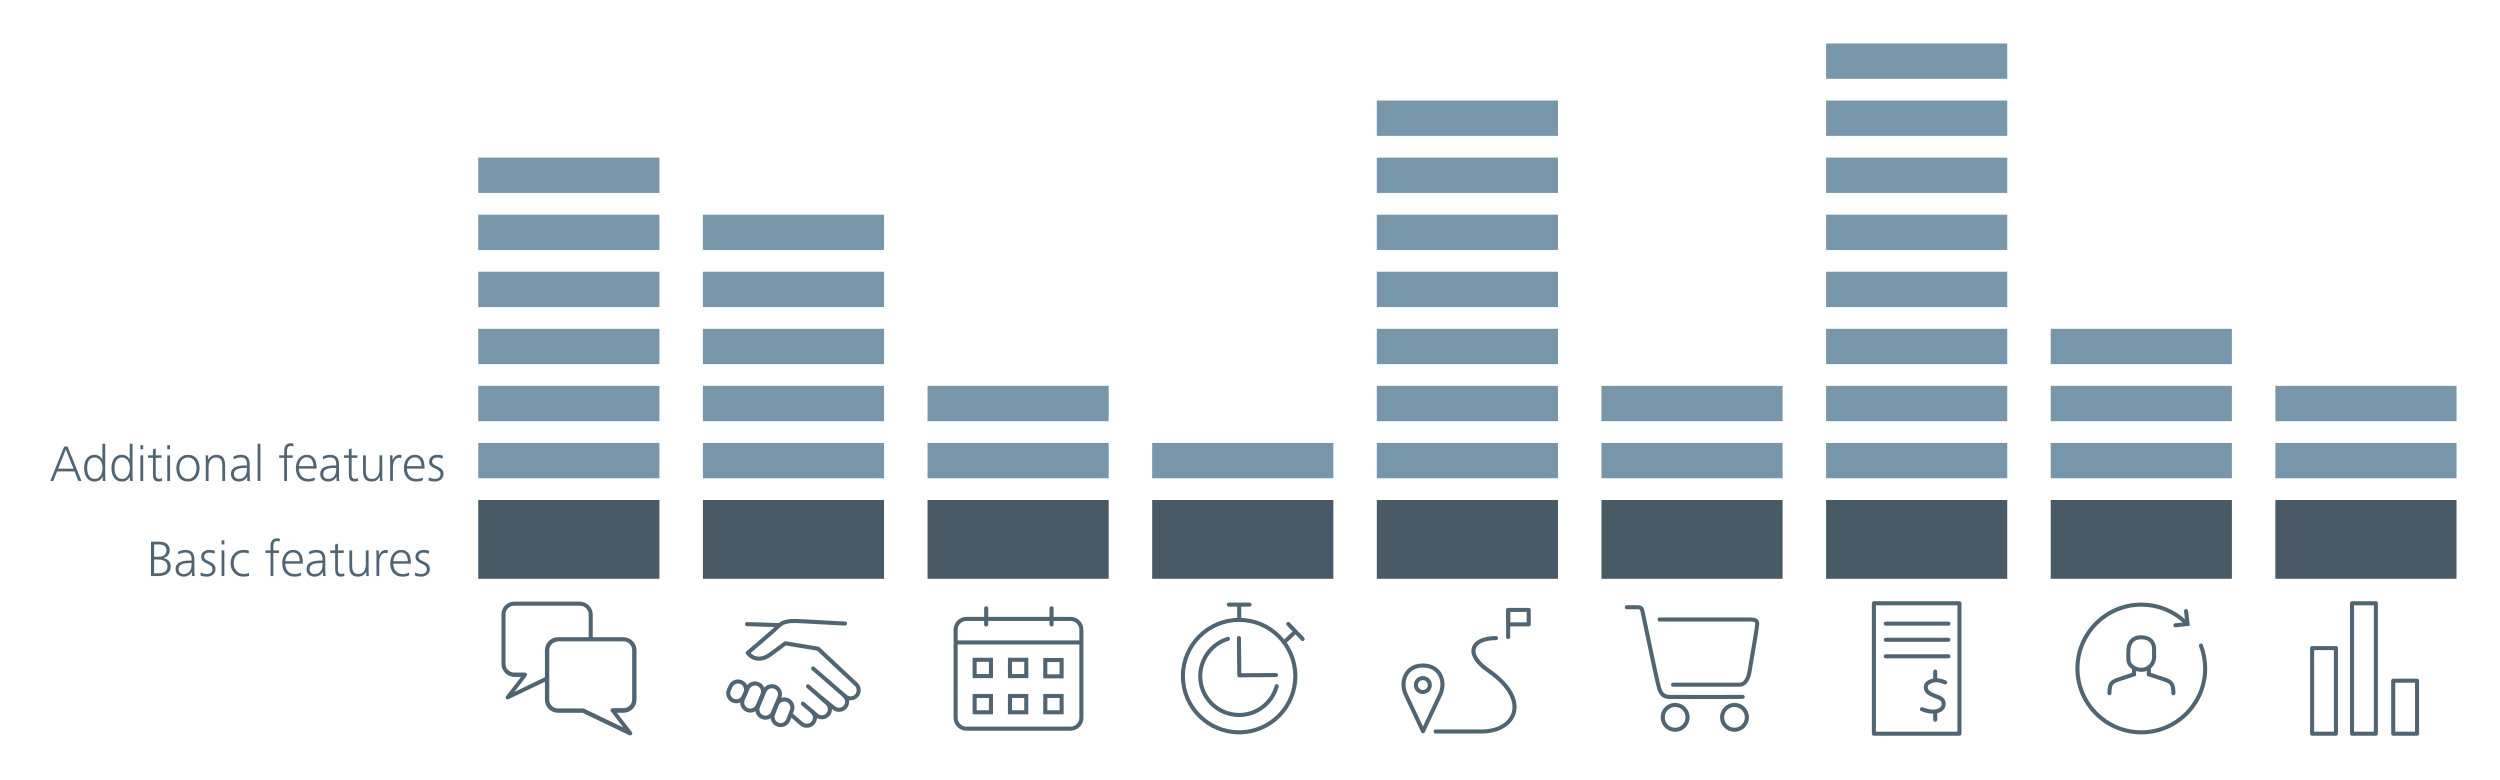 <svg width="920" height="287" viewBox="0 0 920 287" fill="none" xmlns="http://www.w3.org/2000/svg">
<path d="M21.403 172.478H27.046L24.234 165.391L21.403 172.478ZM18.515 177L23.626 164.327H24.861L29.991 177H28.813L27.445 173.485H21.004L19.598 177H18.515ZM32.636 174.929C32.852 175.309 33.137 175.619 33.491 175.86C33.859 176.101 34.321 176.221 34.878 176.221C35.41 176.221 35.854 176.101 36.208 175.86C36.576 175.607 36.867 175.284 37.082 174.891C37.31 174.498 37.475 174.074 37.576 173.618C37.678 173.149 37.728 172.693 37.728 172.25C37.728 171.819 37.678 171.376 37.576 170.92C37.475 170.451 37.31 170.027 37.082 169.647C36.854 169.267 36.557 168.957 36.189 168.716C35.835 168.475 35.398 168.355 34.878 168.355C34.308 168.355 33.84 168.475 33.472 168.716C33.118 168.944 32.833 169.242 32.617 169.609C32.415 169.976 32.275 170.394 32.199 170.863C32.123 171.319 32.085 171.781 32.085 172.25C32.085 172.706 32.123 173.168 32.199 173.637C32.288 174.106 32.434 174.536 32.636 174.929ZM37.861 177L37.728 175.423C37.424 176.031 37.019 176.481 36.512 176.772C36.018 177.063 35.442 177.209 34.783 177.209C34.087 177.209 33.491 177.063 32.997 176.772C32.516 176.481 32.123 176.101 31.819 175.632C31.515 175.163 31.294 174.638 31.154 174.055C31.028 173.46 30.964 172.858 30.964 172.25C30.964 171.629 31.034 171.028 31.173 170.445C31.313 169.85 31.534 169.324 31.838 168.868C32.142 168.412 32.541 168.051 33.035 167.785C33.529 167.506 34.131 167.367 34.84 167.367C35.436 167.367 35.999 167.525 36.531 167.842C37.063 168.159 37.45 168.596 37.69 169.153V163.301H38.716V173.903C38.716 174.41 38.723 174.923 38.735 175.442C38.761 175.949 38.786 176.468 38.811 177H37.861ZM42.693 174.929C42.908 175.309 43.193 175.619 43.548 175.86C43.915 176.101 44.378 176.221 44.935 176.221C45.467 176.221 45.91 176.101 46.265 175.86C46.632 175.607 46.924 175.284 47.139 174.891C47.367 174.498 47.532 174.074 47.633 173.618C47.734 173.149 47.785 172.693 47.785 172.25C47.785 171.819 47.734 171.376 47.633 170.92C47.532 170.451 47.367 170.027 47.139 169.647C46.911 169.267 46.613 168.957 46.246 168.716C45.891 168.475 45.454 168.355 44.935 168.355C44.365 168.355 43.896 168.475 43.529 168.716C43.174 168.944 42.889 169.242 42.674 169.609C42.471 169.976 42.332 170.394 42.256 170.863C42.18 171.319 42.142 171.781 42.142 172.25C42.142 172.706 42.18 173.168 42.256 173.637C42.345 174.106 42.49 174.536 42.693 174.929ZM47.918 177L47.785 175.423C47.481 176.031 47.076 176.481 46.569 176.772C46.075 177.063 45.499 177.209 44.84 177.209C44.143 177.209 43.548 177.063 43.054 176.772C42.573 176.481 42.18 176.101 41.876 175.632C41.572 175.163 41.35 174.638 41.211 174.055C41.084 173.46 41.021 172.858 41.021 172.25C41.021 171.629 41.091 171.028 41.23 170.445C41.369 169.85 41.591 169.324 41.895 168.868C42.199 168.412 42.598 168.051 43.092 167.785C43.586 167.506 44.188 167.367 44.897 167.367C45.492 167.367 46.056 167.525 46.588 167.842C47.12 168.159 47.506 168.596 47.747 169.153V163.301H48.773V173.903C48.773 174.41 48.779 174.923 48.792 175.442C48.817 175.949 48.843 176.468 48.868 177H47.918ZM51.667 177V167.557H52.693V177H51.667ZM51.667 165.353V163.833H52.693V165.353H51.667ZM57.311 174.606C57.311 174.821 57.323 175.03 57.349 175.233C57.387 175.423 57.45 175.594 57.539 175.746C57.64 175.885 57.767 175.999 57.919 176.088C58.083 176.177 58.292 176.221 58.546 176.221C58.736 176.221 58.913 176.196 59.078 176.145C59.255 176.094 59.432 176.031 59.61 175.955L59.686 176.943C59.255 177.12 58.805 177.209 58.337 177.209C57.868 177.209 57.494 177.127 57.216 176.962C56.95 176.797 56.747 176.576 56.608 176.297C56.468 176.006 56.38 175.676 56.342 175.309C56.304 174.942 56.285 174.549 56.285 174.131V168.469H54.48V167.557H56.285V165.372L57.311 165.011V167.557H59.458V168.469H57.311V174.606ZM61.556 177V167.557H62.582V177H61.556ZM61.556 165.353V163.833H62.582V165.353H61.556ZM66.744 174.948C66.998 175.328 67.321 175.638 67.713 175.879C68.119 176.107 68.6 176.221 69.157 176.221C69.715 176.221 70.19 176.107 70.582 175.879C70.988 175.638 71.317 175.334 71.57 174.967C71.824 174.587 72.007 174.163 72.121 173.694C72.248 173.213 72.311 172.731 72.311 172.25C72.311 171.756 72.254 171.275 72.14 170.806C72.026 170.337 71.843 169.926 71.589 169.571C71.336 169.204 71.007 168.912 70.601 168.697C70.209 168.469 69.727 168.355 69.157 168.355C68.6 168.355 68.119 168.469 67.713 168.697C67.321 168.912 66.998 169.204 66.744 169.571C66.491 169.938 66.301 170.356 66.174 170.825C66.06 171.294 66.003 171.769 66.003 172.25C66.003 172.731 66.06 173.206 66.174 173.675C66.301 174.144 66.491 174.568 66.744 174.948ZM67.257 176.81C66.725 176.544 66.282 176.183 65.927 175.727C65.585 175.271 65.326 174.745 65.148 174.15C64.971 173.542 64.882 172.909 64.882 172.25C64.882 171.604 64.977 170.983 65.167 170.388C65.357 169.793 65.63 169.273 65.984 168.83C66.352 168.387 66.801 168.032 67.333 167.766C67.865 167.5 68.473 167.367 69.157 167.367C69.892 167.367 70.525 167.494 71.057 167.747C71.589 168 72.033 168.349 72.387 168.792C72.742 169.235 73.002 169.755 73.166 170.35C73.344 170.945 73.432 171.579 73.432 172.25C73.432 172.909 73.344 173.542 73.166 174.15C72.989 174.745 72.723 175.271 72.368 175.727C72.014 176.183 71.57 176.544 71.038 176.81C70.506 177.076 69.879 177.209 69.157 177.209C68.435 177.209 67.802 177.076 67.257 176.81ZM75.732 177V169.799C75.732 169.432 75.726 169.058 75.713 168.678C75.7 168.298 75.675 167.924 75.637 167.557H76.568L76.625 169.21C76.967 168.602 77.385 168.146 77.879 167.842C78.373 167.525 78.975 167.367 79.684 167.367C80.292 167.367 80.799 167.468 81.204 167.671C81.609 167.861 81.932 168.133 82.173 168.488C82.414 168.83 82.585 169.235 82.686 169.704C82.787 170.173 82.838 170.679 82.838 171.224V177H81.812V171.376C81.812 170.983 81.78 170.603 81.717 170.236C81.666 169.869 81.559 169.546 81.394 169.267C81.242 168.988 81.014 168.767 80.71 168.602C80.419 168.437 80.032 168.355 79.551 168.355C79.019 168.355 78.576 168.456 78.221 168.659C77.866 168.862 77.581 169.134 77.366 169.476C77.151 169.805 76.992 170.185 76.891 170.616C76.802 171.047 76.758 171.49 76.758 171.946V177H75.732ZM91.015 177L90.958 175.385C90.705 175.955 90.299 176.405 89.742 176.734C89.197 177.051 88.583 177.209 87.899 177.209C87.481 177.209 87.095 177.146 86.74 177.019C86.385 176.892 86.075 176.715 85.809 176.487C85.543 176.246 85.334 175.955 85.182 175.613C85.043 175.258 84.973 174.853 84.973 174.397C84.973 173.789 85.106 173.289 85.372 172.896C85.638 172.491 86.005 172.174 86.474 171.946C86.943 171.705 87.494 171.534 88.127 171.433C88.773 171.332 89.47 171.281 90.217 171.281H90.863V170.787C90.863 170.04 90.698 169.444 90.369 169.001C90.04 168.558 89.451 168.336 88.602 168.336C88.159 168.336 87.715 168.399 87.272 168.526C86.829 168.64 86.411 168.805 86.018 169.02L85.904 168.051C86.284 167.836 86.708 167.671 87.177 167.557C87.658 167.43 88.133 167.367 88.602 167.367C89.78 167.367 90.622 167.671 91.129 168.279C91.636 168.887 91.889 169.748 91.889 170.863V175.043C91.889 175.36 91.895 175.683 91.908 176.012C91.933 176.341 91.971 176.671 92.022 177H91.015ZM90.521 172.193C89.989 172.193 89.457 172.218 88.925 172.269C88.406 172.307 87.931 172.402 87.5 172.554C87.082 172.706 86.74 172.928 86.474 173.219C86.221 173.498 86.094 173.884 86.094 174.378C86.094 175.024 86.271 175.499 86.626 175.803C86.981 176.094 87.43 176.24 87.975 176.24C88.507 176.24 88.957 176.145 89.324 175.955C89.691 175.752 89.989 175.486 90.217 175.157C90.445 174.828 90.61 174.448 90.711 174.017C90.812 173.586 90.863 173.137 90.863 172.668V172.193H90.521ZM94.806 177V163.301H95.832V177H94.806ZM104.586 177V168.469H102.724V167.557H104.586V166.284C104.586 165.98 104.598 165.644 104.624 165.277C104.662 164.91 104.757 164.568 104.909 164.251C105.073 163.922 105.314 163.649 105.631 163.434C105.96 163.219 106.41 163.111 106.98 163.111C107.132 163.111 107.309 163.124 107.512 163.149C107.714 163.174 107.885 163.225 108.025 163.301L107.911 164.289C107.771 164.226 107.619 164.181 107.455 164.156C107.303 164.118 107.151 164.099 106.999 164.099C106.695 164.099 106.448 164.156 106.258 164.27C106.08 164.384 105.941 164.536 105.84 164.726C105.751 164.916 105.688 165.138 105.65 165.391C105.624 165.644 105.612 165.91 105.612 166.189V167.557H107.74V168.469H105.612V177H104.586ZM109.996 172.44C109.996 172.934 110.065 173.415 110.205 173.884C110.344 174.34 110.559 174.745 110.851 175.1C111.142 175.442 111.503 175.721 111.934 175.936C112.377 176.139 112.903 176.24 113.511 176.24C113.916 176.24 114.315 176.196 114.708 176.107C115.1 176.018 115.468 175.879 115.81 175.689L115.867 176.715C115.461 176.892 115.062 177.019 114.67 177.095C114.29 177.171 113.878 177.209 113.435 177.209C112.637 177.209 111.946 177.076 111.364 176.81C110.794 176.544 110.319 176.183 109.939 175.727C109.571 175.271 109.299 174.745 109.122 174.15C108.957 173.555 108.875 172.921 108.875 172.25C108.875 171.642 108.957 171.047 109.122 170.464C109.299 169.869 109.552 169.343 109.882 168.887C110.224 168.431 110.642 168.064 111.136 167.785C111.642 167.506 112.231 167.367 112.903 167.367C113.599 167.367 114.176 167.5 114.632 167.766C115.1 168.032 115.468 168.38 115.734 168.811C116.012 169.229 116.202 169.717 116.304 170.274C116.418 170.819 116.475 171.376 116.475 171.946V172.44H109.996ZM115.354 171.528C115.341 171.161 115.297 170.787 115.221 170.407C115.145 170.027 115.018 169.679 114.841 169.362C114.663 169.045 114.416 168.792 114.1 168.602C113.796 168.399 113.403 168.298 112.922 168.298C112.415 168.298 111.984 168.406 111.63 168.621C111.275 168.824 110.977 169.09 110.737 169.419C110.509 169.736 110.338 170.084 110.224 170.464C110.11 170.844 110.04 171.199 110.015 171.528H115.354ZM123.875 177L123.818 175.385C123.565 175.955 123.16 176.405 122.602 176.734C122.058 177.051 121.443 177.209 120.759 177.209C120.341 177.209 119.955 177.146 119.6 177.019C119.246 176.892 118.935 176.715 118.669 176.487C118.403 176.246 118.194 175.955 118.042 175.613C117.903 175.258 117.833 174.853 117.833 174.397C117.833 173.789 117.966 173.289 118.232 172.896C118.498 172.491 118.866 172.174 119.334 171.946C119.803 171.705 120.354 171.534 120.987 171.433C121.633 171.332 122.33 171.281 123.077 171.281H123.723V170.787C123.723 170.04 123.559 169.444 123.229 169.001C122.9 168.558 122.311 168.336 121.462 168.336C121.019 168.336 120.576 168.399 120.132 168.526C119.689 168.64 119.271 168.805 118.878 169.02L118.764 168.051C119.144 167.836 119.569 167.671 120.037 167.557C120.519 167.43 120.994 167.367 121.462 167.367C122.64 167.367 123.483 167.671 123.989 168.279C124.496 168.887 124.749 169.748 124.749 170.863V175.043C124.749 175.36 124.756 175.683 124.768 176.012C124.794 176.341 124.832 176.671 124.882 177H123.875ZM123.381 172.193C122.849 172.193 122.317 172.218 121.785 172.269C121.266 172.307 120.791 172.402 120.36 172.554C119.942 172.706 119.6 172.928 119.334 173.219C119.081 173.498 118.954 173.884 118.954 174.378C118.954 175.024 119.132 175.499 119.486 175.803C119.841 176.094 120.291 176.24 120.835 176.24C121.367 176.24 121.817 176.145 122.184 175.955C122.552 175.752 122.849 175.486 123.077 175.157C123.305 174.828 123.47 174.448 123.571 174.017C123.673 173.586 123.723 173.137 123.723 172.668V172.193H123.381ZM129.396 174.606C129.396 174.821 129.408 175.03 129.434 175.233C129.472 175.423 129.535 175.594 129.624 175.746C129.725 175.885 129.852 175.999 130.004 176.088C130.168 176.177 130.377 176.221 130.631 176.221C130.821 176.221 130.998 176.196 131.163 176.145C131.34 176.094 131.517 176.031 131.695 175.955L131.771 176.943C131.34 177.12 130.89 177.209 130.422 177.209C129.953 177.209 129.579 177.127 129.301 176.962C129.035 176.797 128.832 176.576 128.693 176.297C128.553 176.006 128.465 175.676 128.427 175.309C128.389 174.942 128.37 174.549 128.37 174.131V168.469H126.565V167.557H128.37V165.372L129.396 165.011V167.557H131.543V168.469H129.396V174.606ZM134.629 173.181C134.629 173.586 134.655 173.973 134.705 174.34C134.756 174.695 134.864 175.018 135.028 175.309C135.193 175.588 135.421 175.809 135.712 175.974C136.004 176.139 136.39 176.221 136.871 176.221C137.403 176.221 137.847 176.12 138.201 175.917C138.556 175.702 138.841 175.429 139.056 175.1C139.272 174.758 139.424 174.372 139.512 173.941C139.601 173.51 139.645 173.067 139.645 172.611V167.557H140.671V174.758C140.671 175.125 140.678 175.499 140.69 175.879C140.703 176.259 140.728 176.633 140.766 177H139.835L139.778 175.366C139.436 175.974 139.018 176.436 138.524 176.753C138.043 177.057 137.448 177.209 136.738 177.209C136.13 177.209 135.624 177.114 135.218 176.924C134.813 176.721 134.49 176.449 134.249 176.107C134.009 175.752 133.838 175.341 133.736 174.872C133.648 174.391 133.603 173.878 133.603 173.333V167.557H134.629V173.181ZM143.568 177V169.799C143.568 169.432 143.562 169.058 143.549 168.678C143.536 168.298 143.511 167.924 143.473 167.557H144.404L144.48 169.324C144.569 169.083 144.689 168.849 144.841 168.621C145.006 168.38 145.196 168.171 145.411 167.994C145.626 167.804 145.861 167.652 146.114 167.538C146.367 167.424 146.64 167.367 146.931 167.367C147.07 167.367 147.203 167.373 147.33 167.386C147.469 167.386 147.609 167.405 147.748 167.443L147.672 168.564C147.419 168.488 147.172 168.45 146.931 168.45C146.437 168.45 146.038 168.577 145.734 168.83C145.43 169.071 145.189 169.381 145.012 169.761C144.847 170.128 144.733 170.534 144.67 170.977C144.619 171.408 144.594 171.807 144.594 172.174V177H143.568ZM149.758 172.44C149.758 172.934 149.828 173.415 149.967 173.884C150.107 174.34 150.322 174.745 150.613 175.1C150.905 175.442 151.266 175.721 151.696 175.936C152.14 176.139 152.665 176.24 153.273 176.24C153.679 176.24 154.078 176.196 154.47 176.107C154.863 176.018 155.23 175.879 155.572 175.689L155.629 176.715C155.224 176.892 154.825 177.019 154.432 177.095C154.052 177.171 153.641 177.209 153.197 177.209C152.399 177.209 151.709 177.076 151.126 176.81C150.556 176.544 150.081 176.183 149.701 175.727C149.334 175.271 149.062 174.745 148.884 174.15C148.72 173.555 148.637 172.921 148.637 172.25C148.637 171.642 148.72 171.047 148.884 170.464C149.062 169.869 149.315 169.343 149.644 168.887C149.986 168.431 150.404 168.064 150.898 167.785C151.405 167.506 151.994 167.367 152.665 167.367C153.362 167.367 153.938 167.5 154.394 167.766C154.863 168.032 155.23 168.38 155.496 168.811C155.775 169.229 155.965 169.717 156.066 170.274C156.18 170.819 156.237 171.376 156.237 171.946V172.44H149.758ZM155.116 171.528C155.104 171.161 155.059 170.787 154.983 170.407C154.907 170.027 154.781 169.679 154.603 169.362C154.426 169.045 154.179 168.792 153.862 168.602C153.558 168.399 153.166 168.298 152.684 168.298C152.178 168.298 151.747 168.406 151.392 168.621C151.038 168.824 150.74 169.09 150.499 169.419C150.271 169.736 150.1 170.084 149.986 170.464C149.872 170.844 149.803 171.199 149.777 171.528H155.116ZM157.786 175.689C158.153 175.866 158.533 175.999 158.926 176.088C159.331 176.177 159.711 176.221 160.066 176.221C160.636 176.221 161.117 176.082 161.51 175.803C161.903 175.512 162.099 175.043 162.099 174.397C162.099 174.017 161.991 173.707 161.776 173.466C161.573 173.225 161.32 173.016 161.016 172.839C160.712 172.662 160.376 172.497 160.009 172.345C159.642 172.193 159.306 172.016 159.002 171.813C158.698 171.61 158.438 171.363 158.223 171.072C158.02 170.768 157.919 170.382 157.919 169.913C157.919 169.482 158.001 169.109 158.166 168.792C158.343 168.463 158.571 168.197 158.85 167.994C159.141 167.779 159.464 167.62 159.819 167.519C160.186 167.418 160.56 167.367 160.94 167.367C161.307 167.367 161.649 167.392 161.966 167.443C162.295 167.481 162.631 167.57 162.973 167.709L162.859 168.773C162.264 168.494 161.637 168.355 160.978 168.355C160.737 168.355 160.497 168.38 160.256 168.431C160.028 168.482 159.819 168.57 159.629 168.697C159.452 168.811 159.306 168.969 159.192 169.172C159.078 169.362 159.021 169.609 159.021 169.913C159.021 170.23 159.122 170.489 159.325 170.692C159.54 170.895 159.8 171.078 160.104 171.243C160.421 171.395 160.756 171.553 161.111 171.718C161.478 171.87 161.814 172.06 162.118 172.288C162.435 172.503 162.694 172.782 162.897 173.124C163.112 173.453 163.22 173.878 163.22 174.397C163.22 174.866 163.125 175.277 162.935 175.632C162.758 175.974 162.517 176.265 162.213 176.506C161.922 176.734 161.58 176.905 161.187 177.019C160.807 177.146 160.421 177.209 160.028 177.209C159.673 177.209 159.293 177.177 158.888 177.114C158.483 177.063 158.077 176.956 157.672 176.791L157.786 175.689Z" fill="#506471"/>
<path d="M56.709 210.974H58.057C58.475 210.974 58.894 210.942 59.312 210.879C59.742 210.803 60.129 210.676 60.471 210.499C60.812 210.322 61.091 210.075 61.306 209.758C61.522 209.429 61.63 209.004 61.63 208.485C61.63 207.928 61.516 207.478 61.288 207.136C61.059 206.794 60.762 206.534 60.395 206.357C60.04 206.167 59.635 206.04 59.178 205.977C58.722 205.914 58.273 205.882 57.83 205.882H56.709V210.974ZM56.709 204.894H58.153C58.558 204.894 58.944 204.856 59.312 204.78C59.691 204.704 60.027 204.577 60.319 204.4C60.61 204.21 60.838 203.963 61.002 203.659C61.18 203.342 61.269 202.95 61.269 202.481C61.269 202.076 61.186 201.74 61.022 201.474C60.87 201.195 60.66 200.974 60.395 200.809C60.141 200.644 59.85 200.53 59.52 200.467C59.191 200.391 58.849 200.353 58.495 200.353H56.709V204.894ZM55.569 212V199.327H58.419C58.938 199.327 59.438 199.378 59.919 199.479C60.401 199.58 60.825 199.751 61.193 199.992C61.572 200.233 61.877 200.556 62.105 200.961C62.333 201.366 62.447 201.867 62.447 202.462C62.447 203.235 62.231 203.868 61.8 204.362C61.37 204.843 60.787 205.173 60.053 205.35C60.85 205.477 61.509 205.806 62.029 206.338C62.56 206.87 62.827 207.554 62.827 208.39C62.827 209.112 62.687 209.707 62.408 210.176C62.13 210.632 61.756 210.999 61.288 211.278C60.831 211.544 60.312 211.734 59.73 211.848C59.147 211.949 58.551 212 57.944 212H55.569ZM70.661 212L70.604 210.385C70.35 210.955 69.945 211.405 69.388 211.734C68.843 212.051 68.229 212.209 67.545 212.209C67.127 212.209 66.74 212.146 66.386 212.019C66.031 211.892 65.721 211.715 65.455 211.487C65.189 211.246 64.98 210.955 64.828 210.613C64.688 210.258 64.619 209.853 64.619 209.397C64.619 208.789 64.752 208.289 65.018 207.896C65.284 207.491 65.651 207.174 66.12 206.946C66.588 206.705 67.139 206.534 67.773 206.433C68.419 206.332 69.115 206.281 69.863 206.281H70.509V205.787C70.509 205.04 70.344 204.444 70.015 204.001C69.685 203.558 69.096 203.336 68.248 203.336C67.804 203.336 67.361 203.399 66.918 203.526C66.474 203.64 66.056 203.805 65.664 204.02L65.55 203.051C65.93 202.836 66.354 202.671 66.823 202.557C67.304 202.43 67.779 202.367 68.248 202.367C69.426 202.367 70.268 202.671 70.775 203.279C71.281 203.887 71.535 204.748 71.535 205.863V210.043C71.535 210.36 71.541 210.683 71.554 211.012C71.579 211.341 71.617 211.671 71.668 212H70.661ZM70.167 207.193C69.635 207.193 69.103 207.218 68.571 207.269C68.051 207.307 67.576 207.402 67.146 207.554C66.728 207.706 66.386 207.928 66.12 208.219C65.866 208.498 65.74 208.884 65.74 209.378C65.74 210.024 65.917 210.499 66.272 210.803C66.626 211.094 67.076 211.24 67.621 211.24C68.153 211.24 68.602 211.145 68.97 210.955C69.337 210.752 69.635 210.486 69.863 210.157C70.091 209.828 70.255 209.448 70.357 209.017C70.458 208.586 70.509 208.137 70.509 207.668V207.193H70.167ZM73.882 210.689C74.249 210.866 74.629 210.999 75.022 211.088C75.427 211.177 75.807 211.221 76.162 211.221C76.732 211.221 77.213 211.082 77.606 210.803C77.999 210.512 78.195 210.043 78.195 209.397C78.195 209.017 78.087 208.707 77.872 208.466C77.669 208.225 77.416 208.016 77.112 207.839C76.808 207.662 76.472 207.497 76.105 207.345C75.737 207.193 75.402 207.016 75.098 206.813C74.794 206.61 74.534 206.363 74.319 206.072C74.116 205.768 74.015 205.382 74.015 204.913C74.015 204.482 74.097 204.109 74.262 203.792C74.439 203.463 74.667 203.197 74.946 202.994C75.237 202.779 75.56 202.62 75.915 202.519C76.282 202.418 76.656 202.367 77.036 202.367C77.403 202.367 77.745 202.392 78.062 202.443C78.391 202.481 78.727 202.57 79.069 202.709L78.955 203.773C78.359 203.494 77.733 203.355 77.074 203.355C76.833 203.355 76.593 203.38 76.352 203.431C76.124 203.482 75.915 203.57 75.725 203.697C75.547 203.811 75.402 203.969 75.288 204.172C75.174 204.362 75.117 204.609 75.117 204.913C75.117 205.23 75.218 205.489 75.421 205.692C75.636 205.895 75.896 206.078 76.2 206.243C76.516 206.395 76.852 206.553 77.207 206.718C77.574 206.87 77.91 207.06 78.214 207.288C78.531 207.503 78.79 207.782 78.993 208.124C79.208 208.453 79.316 208.878 79.316 209.397C79.316 209.866 79.221 210.277 79.031 210.632C78.853 210.974 78.613 211.265 78.309 211.506C78.017 211.734 77.675 211.905 77.283 212.019C76.903 212.146 76.516 212.209 76.124 212.209C75.769 212.209 75.389 212.177 74.984 212.114C74.579 212.063 74.173 211.956 73.768 211.791L73.882 210.689ZM81.54 212V202.557H82.566V212H81.54ZM81.54 200.353V198.833H82.566V200.353H81.54ZM91.668 211.886C91.313 212.013 90.971 212.095 90.642 212.133C90.312 212.184 89.97 212.209 89.616 212.209C88.856 212.209 88.178 212.076 87.583 211.81C86.987 211.544 86.487 211.183 86.082 210.727C85.689 210.271 85.385 209.745 85.17 209.15C84.967 208.555 84.866 207.921 84.866 207.25C84.866 206.566 84.973 205.926 85.189 205.331C85.417 204.736 85.733 204.223 86.139 203.792C86.557 203.349 87.057 203 87.64 202.747C88.222 202.494 88.868 202.367 89.578 202.367C89.945 202.367 90.287 202.386 90.604 202.424C90.933 202.462 91.262 202.544 91.592 202.671L91.497 203.735C91.243 203.596 90.952 203.501 90.623 203.45C90.306 203.387 89.996 203.355 89.692 203.355C89.096 203.355 88.571 203.456 88.115 203.659C87.659 203.849 87.272 204.121 86.956 204.476C86.639 204.831 86.398 205.249 86.234 205.73C86.069 206.199 85.987 206.705 85.987 207.25C85.987 207.769 86.069 208.27 86.234 208.751C86.398 209.22 86.639 209.638 86.956 210.005C87.272 210.372 87.659 210.67 88.115 210.898C88.571 211.113 89.09 211.221 89.673 211.221C90.04 211.221 90.363 211.196 90.642 211.145C90.933 211.082 91.243 210.98 91.573 210.841L91.668 211.886ZM99.557 212V203.469H97.695V202.557H99.557V201.284C99.557 200.98 99.57 200.644 99.595 200.277C99.633 199.91 99.728 199.568 99.88 199.251C100.045 198.922 100.286 198.649 100.602 198.434C100.932 198.219 101.381 198.111 101.951 198.111C102.103 198.111 102.281 198.124 102.483 198.149C102.686 198.174 102.857 198.225 102.996 198.301L102.882 199.289C102.743 199.226 102.591 199.181 102.426 199.156C102.274 199.118 102.122 199.099 101.97 199.099C101.666 199.099 101.419 199.156 101.229 199.27C101.052 199.384 100.913 199.536 100.811 199.726C100.723 199.916 100.659 200.138 100.621 200.391C100.596 200.644 100.583 200.91 100.583 201.189V202.557H102.711V203.469H100.583V212H99.557ZM104.967 207.44C104.967 207.934 105.037 208.415 105.176 208.884C105.316 209.34 105.531 209.745 105.822 210.1C106.114 210.442 106.475 210.721 106.905 210.936C107.349 211.139 107.874 211.24 108.482 211.24C108.888 211.24 109.287 211.196 109.679 211.107C110.072 211.018 110.439 210.879 110.781 210.689L110.838 211.715C110.433 211.892 110.034 212.019 109.641 212.095C109.261 212.171 108.85 212.209 108.406 212.209C107.608 212.209 106.918 212.076 106.335 211.81C105.765 211.544 105.29 211.183 104.91 210.727C104.543 210.271 104.271 209.745 104.093 209.15C103.929 208.555 103.846 207.921 103.846 207.25C103.846 206.642 103.929 206.047 104.093 205.464C104.271 204.869 104.524 204.343 104.853 203.887C105.195 203.431 105.613 203.064 106.107 202.785C106.614 202.506 107.203 202.367 107.874 202.367C108.571 202.367 109.147 202.5 109.603 202.766C110.072 203.032 110.439 203.38 110.705 203.811C110.984 204.229 111.174 204.717 111.275 205.274C111.389 205.819 111.446 206.376 111.446 206.946V207.44H104.967ZM110.325 206.528C110.313 206.161 110.268 205.787 110.192 205.407C110.116 205.027 109.99 204.679 109.812 204.362C109.635 204.045 109.388 203.792 109.071 203.602C108.767 203.399 108.375 203.298 107.893 203.298C107.387 203.298 106.956 203.406 106.601 203.621C106.247 203.824 105.949 204.09 105.708 204.419C105.48 204.736 105.309 205.084 105.195 205.464C105.081 205.844 105.012 206.199 104.986 206.528H110.325ZM118.847 212L118.79 210.385C118.537 210.955 118.131 211.405 117.574 211.734C117.029 212.051 116.415 212.209 115.731 212.209C115.313 212.209 114.927 212.146 114.572 212.019C114.217 211.892 113.907 211.715 113.641 211.487C113.375 211.246 113.166 210.955 113.014 210.613C112.875 210.258 112.805 209.853 112.805 209.397C112.805 208.789 112.938 208.289 113.204 207.896C113.47 207.491 113.837 207.174 114.306 206.946C114.775 206.705 115.326 206.534 115.959 206.433C116.605 206.332 117.302 206.281 118.049 206.281H118.695V205.787C118.695 205.04 118.53 204.444 118.201 204.001C117.872 203.558 117.283 203.336 116.434 203.336C115.991 203.336 115.547 203.399 115.104 203.526C114.661 203.64 114.243 203.805 113.85 204.02L113.736 203.051C114.116 202.836 114.54 202.671 115.009 202.557C115.49 202.43 115.965 202.367 116.434 202.367C117.612 202.367 118.454 202.671 118.961 203.279C119.468 203.887 119.721 204.748 119.721 205.863V210.043C119.721 210.36 119.727 210.683 119.74 211.012C119.765 211.341 119.803 211.671 119.854 212H118.847ZM118.353 207.193C117.821 207.193 117.289 207.218 116.757 207.269C116.238 207.307 115.763 207.402 115.332 207.554C114.914 207.706 114.572 207.928 114.306 208.219C114.053 208.498 113.926 208.884 113.926 209.378C113.926 210.024 114.103 210.499 114.458 210.803C114.813 211.094 115.262 211.24 115.807 211.24C116.339 211.24 116.789 211.145 117.156 210.955C117.523 210.752 117.821 210.486 118.049 210.157C118.277 209.828 118.442 209.448 118.543 209.017C118.644 208.586 118.695 208.137 118.695 207.668V207.193H118.353ZM124.367 209.606C124.367 209.821 124.38 210.03 124.405 210.233C124.443 210.423 124.507 210.594 124.595 210.746C124.697 210.885 124.823 210.999 124.975 211.088C125.14 211.177 125.349 211.221 125.602 211.221C125.792 211.221 125.97 211.196 126.134 211.145C126.312 211.094 126.489 211.031 126.666 210.955L126.742 211.943C126.312 212.12 125.862 212.209 125.393 212.209C124.925 212.209 124.551 212.127 124.272 211.962C124.006 211.797 123.804 211.576 123.664 211.297C123.525 211.006 123.436 210.676 123.398 210.309C123.36 209.942 123.341 209.549 123.341 209.131V203.469H121.536V202.557H123.341V200.372L124.367 200.011V202.557H126.514V203.469H124.367V209.606ZM129.601 208.181C129.601 208.586 129.626 208.973 129.677 209.34C129.728 209.695 129.835 210.018 130 210.309C130.165 210.588 130.393 210.809 130.684 210.974C130.975 211.139 131.362 211.221 131.843 211.221C132.375 211.221 132.818 211.12 133.173 210.917C133.528 210.702 133.813 210.429 134.028 210.1C134.243 209.758 134.395 209.372 134.484 208.941C134.573 208.51 134.617 208.067 134.617 207.611V202.557H135.643V209.758C135.643 210.125 135.649 210.499 135.662 210.879C135.675 211.259 135.7 211.633 135.738 212H134.807L134.75 210.366C134.408 210.974 133.99 211.436 133.496 211.753C133.015 212.057 132.419 212.209 131.71 212.209C131.102 212.209 130.595 212.114 130.19 211.924C129.785 211.721 129.462 211.449 129.221 211.107C128.98 210.752 128.809 210.341 128.708 209.872C128.619 209.391 128.575 208.878 128.575 208.333V202.557H129.601V208.181ZM138.54 212V204.799C138.54 204.432 138.533 204.058 138.521 203.678C138.508 203.298 138.483 202.924 138.445 202.557H139.376L139.452 204.324C139.54 204.083 139.661 203.849 139.813 203.621C139.977 203.38 140.167 203.171 140.383 202.994C140.598 202.804 140.832 202.652 141.086 202.538C141.339 202.424 141.611 202.367 141.903 202.367C142.042 202.367 142.175 202.373 142.302 202.386C142.441 202.386 142.58 202.405 142.72 202.443L142.644 203.564C142.39 203.488 142.143 203.45 141.903 203.45C141.409 203.45 141.01 203.577 140.706 203.83C140.402 204.071 140.161 204.381 139.984 204.761C139.819 205.128 139.705 205.534 139.642 205.977C139.591 206.408 139.566 206.807 139.566 207.174V212H138.54ZM144.73 207.44C144.73 207.934 144.8 208.415 144.939 208.884C145.078 209.34 145.294 209.745 145.585 210.1C145.876 210.442 146.237 210.721 146.668 210.936C147.111 211.139 147.637 211.24 148.245 211.24C148.65 211.24 149.049 211.196 149.442 211.107C149.835 211.018 150.202 210.879 150.544 210.689L150.601 211.715C150.196 211.892 149.797 212.019 149.404 212.095C149.024 212.171 148.612 212.209 148.169 212.209C147.371 212.209 146.681 212.076 146.098 211.81C145.528 211.544 145.053 211.183 144.673 210.727C144.306 210.271 144.033 209.745 143.856 209.15C143.691 208.555 143.609 207.921 143.609 207.25C143.609 206.642 143.691 206.047 143.856 205.464C144.033 204.869 144.287 204.343 144.616 203.887C144.958 203.431 145.376 203.064 145.87 202.785C146.377 202.506 146.966 202.367 147.637 202.367C148.334 202.367 148.91 202.5 149.366 202.766C149.835 203.032 150.202 203.38 150.468 203.811C150.747 204.229 150.937 204.717 151.038 205.274C151.152 205.819 151.209 206.376 151.209 206.946V207.44H144.73ZM150.088 206.528C150.075 206.161 150.031 205.787 149.955 205.407C149.879 205.027 149.752 204.679 149.575 204.362C149.398 204.045 149.151 203.792 148.834 203.602C148.53 203.399 148.137 203.298 147.656 203.298C147.149 203.298 146.719 203.406 146.364 203.621C146.009 203.824 145.712 204.09 145.471 204.419C145.243 204.736 145.072 205.084 144.958 205.464C144.844 205.844 144.774 206.199 144.749 206.528H150.088ZM152.758 210.689C153.125 210.866 153.505 210.999 153.898 211.088C154.303 211.177 154.683 211.221 155.038 211.221C155.608 211.221 156.089 211.082 156.482 210.803C156.874 210.512 157.071 210.043 157.071 209.397C157.071 209.017 156.963 208.707 156.748 208.466C156.545 208.225 156.292 208.016 155.988 207.839C155.684 207.662 155.348 207.497 154.981 207.345C154.613 207.193 154.278 207.016 153.974 206.813C153.67 206.61 153.41 206.363 153.195 206.072C152.992 205.768 152.891 205.382 152.891 204.913C152.891 204.482 152.973 204.109 153.138 203.792C153.315 203.463 153.543 203.197 153.822 202.994C154.113 202.779 154.436 202.62 154.791 202.519C155.158 202.418 155.532 202.367 155.912 202.367C156.279 202.367 156.621 202.392 156.938 202.443C157.267 202.481 157.603 202.57 157.945 202.709L157.831 203.773C157.235 203.494 156.608 203.355 155.95 203.355C155.709 203.355 155.468 203.38 155.228 203.431C155 203.482 154.791 203.57 154.601 203.697C154.423 203.811 154.278 203.969 154.164 204.172C154.05 204.362 153.993 204.609 153.993 204.913C153.993 205.23 154.094 205.489 154.297 205.692C154.512 205.895 154.772 206.078 155.076 206.243C155.392 206.395 155.728 206.553 156.083 206.718C156.45 206.87 156.786 207.06 157.09 207.288C157.406 207.503 157.666 207.782 157.869 208.124C158.084 208.453 158.192 208.878 158.192 209.397C158.192 209.866 158.097 210.277 157.907 210.632C157.729 210.974 157.489 211.265 157.185 211.506C156.893 211.734 156.551 211.905 156.159 212.019C155.779 212.146 155.392 212.209 155 212.209C154.645 212.209 154.265 212.177 153.86 212.114C153.454 212.063 153.049 211.956 152.644 211.791L152.758 210.689Z" fill="#506471"/>
<rect x="176" y="58" width="66.667" height="13" fill="#7896AA"/>
<rect x="176" y="79" width="66.667" height="13" fill="#7896AA"/>
<rect x="176" y="100" width="66.667" height="13" fill="#7896AA"/>
<rect x="176" y="121" width="66.667" height="13" fill="#7896AA"/>
<rect x="176" y="142" width="66.667" height="13" fill="#7896AA"/>
<rect x="176" y="163" width="66.667" height="13" fill="#7896AA"/>
<rect x="176" y="184" width="66.667" height="29" fill="#485A66"/>
<g clip-path="url(#clip0_53_1182)">
<path d="M186.833 257.4C186.633 257.4 186.433 257.4 186.233 257.1C186.033 256.8 186.033 256.4 186.233 256.2L191.733 249.1H189.333C186.733 249.1 184.533 247 184.533 244.3V226.1C184.533 223.5 186.633 221.4 189.233 221.4H213.333C215.933 221.4 218.133 223.5 218.133 226.2V235.1H216.633V226.1C216.633 224.3 215.133 222.9 213.433 222.9H189.233C187.433 222.9 186.033 224.4 186.033 226.1V244.3C186.033 246.1 187.533 247.5 189.233 247.5H193.133C193.433 247.5 193.633 247.7 193.833 247.9C194.033 248.1 193.833 248.5 193.833 248.7L189.333 254.6L200.733 249.1L201.333 250.5L187.133 257.3C187.033 257.3 186.933 257.3 186.833 257.3V257.4Z" fill="#506471"/>
<path d="M231.933 270.6C231.833 270.6 231.733 270.6 231.633 270.6L214.333 262.3H205.333C202.733 262.3 200.533 260.2 200.533 257.5V239.3C200.533 236.7 202.633 234.5 205.333 234.5H229.433C232.033 234.5 234.233 236.6 234.233 239.3V257.5C234.233 260.1 232.133 262.3 229.433 262.3H227.033L232.533 269.4C232.733 269.7 232.733 270.1 232.533 270.3C232.433 270.5 232.133 270.6 231.933 270.6ZM205.333 236.1C203.533 236.1 202.133 237.6 202.133 239.3V257.5C202.133 259.3 203.633 260.7 205.333 260.7H214.433C214.533 260.7 214.633 260.7 214.733 260.7L229.333 267.7L224.833 261.8C224.633 261.6 224.633 261.3 224.833 261C224.933 260.7 225.233 260.6 225.533 260.6H229.433C231.233 260.6 232.633 259.1 232.633 257.4V239.2C232.633 237.4 231.133 236 229.433 236H205.333V236.1Z" fill="#506471"/>
</g>
<rect x="258.667" y="79" width="66.667" height="13" fill="#7896AA"/>
<rect x="258.667" y="100" width="66.667" height="13" fill="#7896AA"/>
<rect x="258.667" y="121" width="66.667" height="13" fill="#7896AA"/>
<rect x="258.667" y="142" width="66.667" height="13" fill="#7896AA"/>
<rect x="258.667" y="163" width="66.667" height="13" fill="#7896AA"/>
<rect x="258.667" y="184" width="66.667" height="29" fill="#485A66"/>
<g clip-path="url(#clip1_53_1182)">
<g clip-path="url(#clip2_53_1182)">
<path d="M286.83 230.8C286.83 230.8 286.81 230.8 286.8 230.8L274.86 230.43C274.45 230.42 274.12 230.08 274.13 229.66C274.14 229.25 274.51 228.89 274.9 228.93L279.8 229.06L286.85 229.3C287.26 229.31 287.59 229.66 287.57 230.07C287.56 230.48 287.22 230.79 286.82 230.79L286.83 230.8Z" fill="#506471"/>
<path d="M270.98 258.82C270.49 258.82 270 258.72 269.53 258.52C268.61 258.13 267.9 257.41 267.52 256.49C267.14 255.57 267.15 254.55 267.54 253.63L268.15 252.3C268.53 251.4 269.25 250.69 270.18 250.31C271.11 249.93 272.12 249.94 273.04 250.33C274.94 251.13 275.83 253.32 275.03 255.22L274.43 256.55C274.04 257.46 273.32 258.17 272.4 258.55C271.95 258.73 271.47 258.83 271 258.83L270.98 258.82ZM271.58 251.54C271.3 251.54 271.01 251.59 270.74 251.71C270.19 251.93 269.76 252.36 269.52 252.91L268.91 254.24C268.69 254.77 268.68 255.38 268.91 255.93C269.13 256.48 269.56 256.91 270.11 257.15C270.66 257.38 271.27 257.39 271.82 257.16C272.37 256.94 272.8 256.51 273.04 255.96C273.04 255.96 273.04 255.95 273.04 255.94L273.64 254.62C274.11 253.51 273.58 252.19 272.44 251.72C272.16 251.6 271.87 251.54 271.57 251.54H271.58Z" fill="#506471"/>
<path d="M308.76 261.96C307.87 261.96 306.97 261.64 306.26 261L301.83 257.45C301.51 257.19 301.45 256.72 301.71 256.4C301.97 256.08 302.44 256.02 302.76 256.28L307.22 259.86C308.17 260.71 309.58 260.64 310.41 259.73C311.24 258.82 311.16 257.4 310.25 256.58C309.94 256.3 309.92 255.83 310.2 255.52C310.48 255.21 310.95 255.19 311.26 255.47C312.79 256.85 312.91 259.21 311.53 260.74C310.79 261.55 309.78 261.97 308.76 261.97V261.96Z" fill="#506471"/>
<path d="M302.44 264.71C301.52 264.71 300.64 264.37 299.94 263.75L294.98 259.51C294.67 259.24 294.63 258.77 294.9 258.45C295.17 258.13 295.64 258.1 295.96 258.37L300.93 262.62C301.39 263.03 301.96 263.24 302.55 263.21C303.15 263.18 303.69 262.92 304.09 262.48C304.49 262.04 304.69 261.47 304.66 260.87C304.63 260.27 304.37 259.73 303.93 259.33L296.84 253.12C296.53 252.85 296.5 252.37 296.77 252.06C297.04 251.75 297.52 251.72 297.83 251.99L304.93 258.2C306.47 259.59 306.59 261.95 305.21 263.48C304.54 264.22 303.63 264.65 302.63 264.71C302.57 264.71 302.5 264.71 302.44 264.71Z" fill="#506471"/>
<path d="M296.9 267.82C296.01 267.82 295.11 267.5 294.4 266.86L290.6 263.57C290.29 263.3 290.25 262.83 290.52 262.51C290.79 262.19 291.26 262.16 291.58 262.43L295.4 265.73C296.32 266.57 297.74 266.49 298.57 265.58C299.4 264.67 299.32 263.25 298.41 262.43C298.1 262.15 298.08 261.68 298.36 261.37C298.64 261.06 299.11 261.04 299.42 261.32C300.16 261.99 300.59 262.9 300.65 263.9C300.7 264.9 300.36 265.85 299.69 266.59C298.95 267.4 297.94 267.82 296.92 267.82H296.9Z" fill="#506471"/>
<path d="M276.11 262.25C275.62 262.25 275.13 262.15 274.66 261.95C272.76 261.15 271.87 258.96 272.67 257.06L274.4 253.04C275.2 251.15 277.39 250.26 279.29 251.06C280.21 251.45 280.92 252.17 281.3 253.09C281.68 254.01 281.67 255.03 281.28 255.95L279.55 259.97C279.16 260.89 278.44 261.6 277.52 261.97C277.07 262.15 276.59 262.25 276.12 262.25H276.11ZM277.84 252.27C276.97 252.27 276.14 252.78 275.78 253.63L274.05 257.65C273.57 258.78 274.11 260.09 275.24 260.57C275.79 260.8 276.4 260.81 276.95 260.58C277.5 260.36 277.93 259.93 278.17 259.38L279.9 255.36C280.13 254.82 280.13 254.21 279.9 253.66C279.68 253.11 279.25 252.68 278.7 252.44C278.42 252.32 278.12 252.26 277.83 252.26L277.84 252.27Z" fill="#506471"/>
<path d="M281.69 264.85C281.21 264.85 280.72 264.76 280.24 264.56C278.34 263.76 277.45 261.56 278.25 259.67L280.62 254.05C281.42 252.15 283.61 251.26 285.51 252.06C287.41 252.86 288.3 255.06 287.5 256.95L285.13 262.57C284.53 263.99 283.14 264.85 281.69 264.85ZM284.07 253.27C283.2 253.27 282.37 253.78 282.01 254.63L279.64 260.25C279.16 261.38 279.69 262.7 280.83 263.18C281.97 263.66 283.28 263.13 283.75 261.99L286.12 256.37C286.6 255.24 286.07 253.92 284.93 253.45C284.65 253.33 284.35 253.27 284.06 253.27H284.07Z" fill="#506471"/>
<path d="M287.28 267.59C286.79 267.59 286.29 267.49 285.83 267.29C283.93 266.49 283.04 264.3 283.84 262.4L285.18 258.94C285.58 258 286.3 257.29 287.22 256.91C288.14 256.53 289.16 256.54 290.08 256.93C291.98 257.73 292.87 259.92 292.07 261.82L290.73 265.28C290.73 265.28 290.73 265.29 290.73 265.3C290.34 266.22 289.62 266.93 288.7 267.3C288.25 267.48 287.77 267.58 287.3 267.58L287.28 267.59ZM288.63 258.15C288.35 258.15 288.06 258.2 287.79 258.32C287.24 258.54 286.81 258.97 286.57 259.52L285.23 262.98C284.74 264.13 285.28 265.45 286.41 265.92C286.96 266.15 287.57 266.16 288.12 265.93C288.67 265.71 289.1 265.28 289.33 264.74L290.68 261.27C291.17 260.12 290.63 258.8 289.5 258.33C289.22 258.21 288.93 258.15 288.63 258.15Z" fill="#506471"/>
<path d="M313.02 257.75C312.13 257.75 311.23 257.43 310.52 256.79L298.75 246.58C298.44 246.31 298.4 245.83 298.67 245.52C298.94 245.21 299.42 245.17 299.73 245.45L311.51 255.67C312.44 256.5 313.85 256.43 314.67 255.52C315.5 254.61 315.42 253.19 314.51 252.37L300.7 239.44L289.19 237.54C288.37 238.14 285.79 240.05 284.28 241.19C282.21 242.76 280.21 243.39 278.33 243.07C275.88 242.65 274.6 240.75 274.54 240.67C274.33 240.35 274.39 239.93 274.68 239.68C278.07 236.8 284.72 231.12 285.62 230.17C287.96 227.7 290.36 227.59 296.12 227.92C298.81 228.07 309.76 228.66 309.76 228.66L311 228.71C311.41 228.73 311.74 229.08 311.72 229.49C311.7 229.91 311.32 230.22 310.94 230.21L309.69 230.16C309.69 230.16 298.73 229.57 296.04 229.42C290.26 229.09 288.56 229.26 286.72 231.2C285.7 232.28 278.38 238.51 276.24 240.33C276.7 240.78 277.5 241.4 278.61 241.58C280.06 241.82 281.66 241.28 283.38 239.98C285.2 238.6 288.56 236.13 288.56 236.13C288.72 236.01 288.93 235.96 289.13 235.99L301.17 237.98C301.32 238 301.45 238.07 301.56 238.17L315.53 251.24C316.26 251.9 316.7 252.82 316.75 253.81C316.8 254.81 316.46 255.76 315.79 256.5C315.05 257.31 314.04 257.73 313.02 257.73V257.75Z" fill="#506471"/>
</g>
</g>
<rect x="341.333" y="142" width="66.667" height="13" fill="#7896AA"/>
<rect x="341.333" y="163" width="66.667" height="13" fill="#7896AA"/>
<rect x="341.333" y="184" width="66.667" height="29" fill="#485A66"/>
<g clip-path="url(#clip3_53_1182)">
<g clip-path="url(#clip4_53_1182)">
<path d="M393.947 268.91H355.667C353.047 268.91 350.917 266.78 350.917 264.16V231.75C350.917 229.13 353.047 227 355.667 227H393.947C396.567 227 398.697 229.13 398.697 231.75V264.15C398.697 266.77 396.567 268.9 393.947 268.9V268.91ZM355.667 228.5C353.877 228.5 352.417 229.96 352.417 231.75V264.15C352.417 265.94 353.877 267.4 355.667 267.4H393.947C395.737 267.4 397.197 265.94 397.197 264.15V231.75C397.197 229.96 395.737 228.5 393.947 228.5H355.667Z" fill="#506471"/>
<path d="M397.947 235.67H351.667V237.17H397.947V235.67Z" fill="#506471"/>
<path d="M362.917 230.57C362.507 230.57 362.167 230.23 362.167 229.82V223.84C362.167 223.43 362.507 223.09 362.917 223.09C363.327 223.09 363.667 223.43 363.667 223.84V229.82C363.667 230.23 363.327 230.57 362.917 230.57Z" fill="#506471"/>
<path d="M386.967 230.57C386.557 230.57 386.217 230.23 386.217 229.82V223.84C386.217 223.43 386.557 223.09 386.967 223.09C387.377 223.09 387.717 223.43 387.717 223.84V229.82C387.717 230.23 387.377 230.57 386.967 230.57Z" fill="#506471"/>
<path d="M365.417 249.55H357.917V242.05H365.417V249.55ZM359.417 248.05H363.917V243.55H359.417V248.05Z" fill="#506471"/>
<path d="M378.417 249.55H370.917V242.05H378.417V249.55ZM372.417 248.05H376.917V243.55H372.417V248.05Z" fill="#506471"/>
<path d="M391.417 249.64H383.917V242.14H391.417V249.64ZM385.417 248.14H389.917V243.64H385.417V248.14Z" fill="#506471"/>
<path d="M365.417 262.87H357.917V255.37H365.417V262.87ZM359.417 261.37H363.917V256.87H359.417V261.37Z" fill="#506471"/>
<path d="M378.417 262.87H370.917V255.37H378.417V262.87ZM372.417 261.37H376.917V256.87H372.417V261.37Z" fill="#506471"/>
<path d="M391.417 262.87H383.917V255.37H391.417V262.87ZM385.417 261.37H389.917V256.87H385.417V261.37Z" fill="#506471"/>
</g>
</g>
<rect x="424" y="163" width="66.667" height="13" fill="#7896AA"/>
<rect x="424" y="184" width="66.667" height="29" fill="#485A66"/>
<g clip-path="url(#clip5_53_1182)">
<g clip-path="url(#clip6_53_1182)">
<path d="M455.993 270.25C444.173 270.25 434.553 260.63 434.553 248.81C434.553 236.99 444.173 227.37 455.993 227.37C467.813 227.37 477.433 236.99 477.433 248.81C477.433 260.63 467.813 270.25 455.993 270.25ZM455.993 228.87C445.003 228.87 436.053 237.82 436.053 248.81C436.053 259.8 444.993 268.75 455.993 268.75C466.993 268.75 475.933 259.81 475.933 248.81C475.933 237.81 466.993 228.87 455.993 228.87Z" fill="#506471"/>
<path d="M455.993 263.87C447.693 263.87 440.933 257.12 440.933 248.81C440.933 242.2 445.353 236.27 451.673 234.38C452.073 234.26 452.483 234.49 452.603 234.88C452.723 235.28 452.493 235.69 452.103 235.81C446.413 237.51 442.433 242.85 442.433 248.8C442.433 256.28 448.513 262.36 455.993 262.36C462.113 262.36 467.503 258.24 469.083 252.33C469.193 251.93 469.613 251.69 470.003 251.8C470.403 251.91 470.643 252.32 470.533 252.72C468.773 259.28 462.793 263.86 455.993 263.86V263.87Z" fill="#506471"/>
<path d="M456.073 249.26C455.663 249.26 455.323 248.93 455.323 248.52L455.183 234.8C455.183 234.39 455.513 234.05 455.923 234.04C456.293 234.01 456.673 234.37 456.683 234.78L456.813 247.75L469.573 247.66C469.963 247.67 470.323 247.99 470.333 248.4C470.343 248.81 470.003 249.15 469.593 249.16L456.083 249.26H456.073Z" fill="#506471"/>
<path d="M456.023 228.42C455.613 228.42 455.273 228.08 455.273 227.67V222.76C455.273 222.35 455.613 222.01 456.023 222.01C456.433 222.01 456.773 222.35 456.773 222.76V227.68C456.773 228.09 456.433 228.43 456.023 228.43V228.42Z" fill="#506471"/>
<path d="M459.843 223.25H452.193C451.783 223.25 451.443 222.91 451.443 222.5C451.443 222.09 451.783 221.75 452.193 221.75H459.843C460.253 221.75 460.593 222.09 460.593 222.5C460.593 222.91 460.253 223.25 459.843 223.25Z" fill="#506471"/>
<path d="M472.983 236.71C472.783 236.71 472.583 236.63 472.443 236.48C472.153 236.18 472.173 235.71 472.473 235.42L476.123 231.95C476.423 231.66 476.903 231.68 477.183 231.98C477.473 232.28 477.453 232.75 477.153 233.04L473.503 236.51C473.363 236.65 473.173 236.72 472.983 236.72V236.71Z" fill="#506471"/>
<path d="M479.363 235.9C479.163 235.9 478.973 235.82 478.823 235.67L473.543 230.14C473.253 229.84 473.263 229.37 473.563 229.08C473.863 228.79 474.333 228.8 474.623 229.1L479.903 234.63C480.193 234.93 480.183 235.4 479.883 235.69C479.743 235.83 479.553 235.9 479.363 235.9Z" fill="#506471"/>
</g>
</g>
<rect x="506.667" y="37" width="66.667" height="13" fill="#7896AA"/>
<rect x="506.667" y="58" width="66.667" height="13" fill="#7896AA"/>
<rect x="506.667" y="79" width="66.667" height="13" fill="#7896AA"/>
<rect x="506.667" y="100" width="66.667" height="13" fill="#7896AA"/>
<rect x="506.667" y="121" width="66.667" height="13" fill="#7896AA"/>
<rect x="506.667" y="142" width="66.667" height="13" fill="#7896AA"/>
<rect x="506.667" y="163" width="66.667" height="13" fill="#7896AA"/>
<rect x="506.667" y="184" width="66.667" height="29" fill="#485A66"/>
<g clip-path="url(#clip7_53_1182)">
<g clip-path="url(#clip8_53_1182)">
<path d="M545.3 269.94H528.28C527.87 269.94 527.53 269.6 527.53 269.19C527.53 268.78 527.87 268.44 528.28 268.44H545.3C550.81 268.44 555.12 266.03 556.28 262.29C557.68 257.8 554.33 252.23 547.32 247.41C542.87 244.35 540.81 241.02 541.67 238.27C542.49 235.64 545.82 234.07 550.58 234.07C550.99 234.07 551.33 234.41 551.33 234.82C551.33 235.23 550.99 235.57 550.58 235.57C546.57 235.57 543.7 236.77 543.1 238.71C542.46 240.75 544.36 243.54 548.17 246.17C555.86 251.46 559.33 257.5 557.71 262.73C556.35 267.11 551.48 269.93 545.3 269.93V269.94Z" fill="#506471"/>
<path d="M523.66 269.83C523.37 269.83 523.1 269.66 522.98 269.4L516.65 255.91C515.34 253.12 515.46 249.91 516.96 247.54C518.35 245.36 520.72 244.16 523.66 244.16C526.6 244.16 528.97 245.36 530.36 247.54C531.87 249.91 531.99 253.12 530.67 255.91L524.34 269.4C524.22 269.66 523.95 269.83 523.66 269.83ZM523.66 245.66C520.58 245.66 519.01 247.12 518.23 248.35C517 250.29 516.91 252.95 518.01 255.28L523.66 267.32L529.32 255.28C530.42 252.95 530.33 250.29 529.1 248.35C528.32 247.12 526.75 245.66 523.67 245.66H523.66Z" fill="#506471"/>
<path d="M523.61 255.41C521.79 255.41 520.3 253.93 520.3 252.1C520.3 250.27 521.78 248.79 523.61 248.79C525.44 248.79 526.92 250.27 526.92 252.1C526.92 253.93 525.44 255.41 523.61 255.41ZM523.61 250.3C522.61 250.3 521.8 251.11 521.8 252.11C521.8 253.11 522.61 253.92 523.61 253.92C524.61 253.92 525.42 253.11 525.42 252.11C525.42 251.11 524.61 250.3 523.61 250.3Z" fill="#506471"/>
<path d="M555 235.2C554.59 235.2 554.25 234.86 554.25 234.45V224.51C554.25 224.1 554.59 223.76 555 223.76C555.41 223.76 555.75 224.1 555.75 224.51V234.45C555.75 234.86 555.41 235.2 555 235.2Z" fill="#506471"/>
<path d="M562.57 230.52H555C554.59 230.52 554.25 230.18 554.25 229.77V224.44C554.25 224.03 554.59 223.69 555 223.69H562.57C562.98 223.69 563.32 224.03 563.32 224.44V229.77C563.32 230.18 562.98 230.52 562.57 230.52ZM555.75 229.02H561.82V225.19H555.75V229.02Z" fill="#506471"/>
</g>
</g>
<rect x="589.333" y="142" width="66.667" height="13" fill="#7896AA"/>
<rect x="589.333" y="163" width="66.667" height="13" fill="#7896AA"/>
<rect x="589.333" y="184" width="66.667" height="29" fill="#485A66"/>
<g clip-path="url(#clip9_53_1182)">
<g clip-path="url(#clip10_53_1182)">
<path d="M622.837 257.25C618.817 257.25 615.427 257.25 614.287 257.22C610.657 257.14 609.967 254.16 609.457 251.98C609.397 251.71 609.337 251.45 609.267 251.2C608.657 248.84 603.977 226.41 603.777 225.45C603.527 224.24 603.517 224.21 602.317 224.21H598.667C598.257 224.21 597.917 223.87 597.917 223.46C597.917 223.05 598.257 222.71 598.667 222.71H602.317C604.397 222.71 604.887 223.43 605.247 225.14C605.297 225.37 610.117 248.49 610.717 250.82C610.787 251.08 610.847 251.35 610.917 251.63C611.487 254.06 612.027 255.66 614.317 255.71C617.697 255.78 641.087 255.71 641.327 255.71C641.737 255.71 642.077 256.04 642.077 256.46C642.077 256.88 641.747 257.21 641.327 257.21C641.167 257.21 630.787 257.24 622.837 257.24V257.25Z" fill="#506471"/>
<path d="M640.157 252.72H615.687C615.277 252.72 614.937 252.38 614.937 251.97C614.937 251.56 615.277 251.22 615.687 251.22H640.157C642.267 251.22 642.957 247.84 643.067 247.16C644.307 239.96 645.797 231.06 645.907 229.7C645.937 229.38 645.897 229.16 645.787 229.05C645.487 228.72 644.417 228.72 643.337 228.72H610.717C610.307 228.72 609.967 228.38 609.967 227.97C609.967 227.56 610.307 227.22 610.717 227.22H643.337C644.817 227.22 646.137 227.22 646.887 228.03C647.287 228.46 647.457 229.07 647.397 229.82C647.257 231.6 645.177 243.74 644.537 247.42C643.967 250.74 642.327 252.72 640.147 252.72H640.157Z" fill="#506471"/>
<path d="M616.456 269.3C613.526 269.3 611.136 266.92 611.136 263.98C611.136 261.04 613.516 258.66 616.456 258.66C619.396 258.66 621.776 261.04 621.776 263.98C621.776 266.92 619.396 269.3 616.456 269.3ZM616.456 260.16C614.356 260.16 612.636 261.87 612.636 263.98C612.636 266.09 614.346 267.8 616.456 267.8C618.566 267.8 620.276 266.09 620.276 263.98C620.276 261.87 618.566 260.16 616.456 260.16Z" fill="#506471"/>
<path d="M638.297 269.3C635.367 269.3 632.977 266.92 632.977 263.98C632.977 261.04 635.357 258.66 638.297 258.66C641.237 258.66 643.607 261.04 643.607 263.98C643.607 266.92 641.227 269.3 638.297 269.3ZM638.297 260.16C636.197 260.16 634.477 261.87 634.477 263.98C634.477 266.09 636.187 267.8 638.297 267.8C640.407 267.8 642.107 266.09 642.107 263.98C642.107 261.87 640.397 260.16 638.297 260.16Z" fill="#506471"/>
</g>
</g>
<rect x="672" y="16" width="66.667" height="13" fill="#7896AA"/>
<rect x="672" y="37" width="66.667" height="13" fill="#7896AA"/>
<rect x="672" y="58" width="66.667" height="13" fill="#7896AA"/>
<rect x="672" y="79" width="66.667" height="13" fill="#7896AA"/>
<rect x="672" y="100" width="66.667" height="13" fill="#7896AA"/>
<rect x="672" y="121" width="66.667" height="13" fill="#7896AA"/>
<rect x="672" y="142" width="66.667" height="13" fill="#7896AA"/>
<rect x="672" y="163" width="66.667" height="13" fill="#7896AA"/>
<rect x="672" y="184" width="66.667" height="29" fill="#485A66"/>
<g clip-path="url(#clip11_53_1182)">
<g clip-path="url(#clip12_53_1182)">
<path d="M721.073 270.75H689.593C689.183 270.75 688.843 270.41 688.843 270V222C688.843 221.59 689.183 221.25 689.593 221.25H721.083C721.493 221.25 721.833 221.59 721.833 222V270C721.833 270.41 721.493 270.75 721.083 270.75H721.073ZM690.343 269.25H720.333V222.75H690.343V269.25Z" fill="#506471"/>
<path d="M717.023 230.25H693.963C693.553 230.25 693.213 229.91 693.213 229.5C693.213 229.09 693.553 228.75 693.963 228.75H717.023C717.433 228.75 717.773 229.09 717.773 229.5C717.773 229.91 717.433 230.25 717.023 230.25Z" fill="#506471"/>
<path d="M717.023 236.19H693.963C693.553 236.19 693.213 235.85 693.213 235.44C693.213 235.03 693.553 234.69 693.963 234.69H717.023C717.433 234.69 717.773 235.03 717.773 235.44C717.773 235.85 717.433 236.19 717.023 236.19Z" fill="#506471"/>
<path d="M717.023 242.27H693.963C693.553 242.27 693.213 241.93 693.213 241.52C693.213 241.11 693.553 240.77 693.963 240.77H717.023C717.433 240.77 717.773 241.11 717.773 241.52C717.773 241.93 717.433 242.27 717.023 242.27Z" fill="#506471"/>
<path d="M711.413 262.63C709.733 262.63 708.443 262.21 707.043 261.7C706.653 261.56 706.453 261.13 706.593 260.74C706.733 260.35 707.173 260.15 707.553 260.29C708.873 260.77 709.993 261.12 711.473 261.13C711.973 261.13 714.483 261 714.533 259.01C714.553 257.88 713.563 257.44 712.163 256.94C711.863 256.84 711.593 256.74 711.363 256.64L711.163 256.55C709.983 256.03 708.013 255.16 707.933 252.95C707.913 252.23 708.173 251.56 708.703 251.01C709.633 250.04 711.283 249.58 712.413 249.57C713.773 249.57 714.753 249.92 715.883 250.34L716.093 250.42C716.483 250.57 716.673 251 716.533 251.39C716.383 251.78 715.963 251.98 715.563 251.83L715.353 251.75C714.283 251.35 713.493 251.07 712.423 251.07C711.703 251.07 710.413 251.39 709.773 252.05C709.523 252.31 709.413 252.59 709.423 252.9C709.463 254.07 710.453 254.6 711.753 255.17L711.953 255.26C712.153 255.35 712.393 255.43 712.643 255.52C713.923 255.97 716.063 256.73 716.013 259.04C715.953 261.66 713.533 262.61 711.473 262.62H711.393L711.413 262.63Z" fill="#506471"/>
<path d="M712.163 250.72C711.753 250.72 711.413 250.38 711.413 249.97V247.15C711.413 246.74 711.753 246.4 712.163 246.4C712.573 246.4 712.913 246.74 712.913 247.15V249.97C712.913 250.38 712.573 250.72 712.163 250.72Z" fill="#506471"/>
<path d="M712.163 265.6C711.753 265.6 711.413 265.26 711.413 264.85V262.23C711.413 261.82 711.753 261.48 712.163 261.48C712.573 261.48 712.913 261.82 712.913 262.23V264.85C712.913 265.26 712.573 265.6 712.163 265.6Z" fill="#506471"/>
</g>
</g>
<rect x="754.667" y="121" width="66.667" height="13" fill="#7896AA"/>
<rect x="754.667" y="142" width="66.667" height="13" fill="#7896AA"/>
<rect x="754.667" y="163" width="66.667" height="13" fill="#7896AA"/>
<rect x="754.667" y="184" width="66.667" height="29" fill="#485A66"/>
<g clip-path="url(#clip13_53_1182)">
<g clip-path="url(#clip14_53_1182)">
<path d="M788 270.25C774.63 270.25 763.75 259.37 763.75 246C763.75 232.63 774.63 221.75 788 221.75C794.24 221.75 800.16 224.11 804.69 228.4C804.99 228.68 805 229.16 804.72 229.46C804.43 229.76 803.96 229.77 803.66 229.49C799.42 225.46 793.86 223.25 788.01 223.25C775.46 223.25 765.25 233.46 765.25 246C765.25 258.54 775.46 268.75 788 268.75C800.54 268.75 810.75 258.54 810.75 246C810.75 243.19 810.24 240.45 809.25 237.85C809.1 237.46 809.29 237.03 809.68 236.88C810.06 236.73 810.5 236.92 810.65 237.31C811.71 240.08 812.25 243 812.25 246C812.25 259.37 801.37 270.25 788 270.25Z" fill="#506471"/>
<path d="M776.29 255.87C775.88 255.87 775.54 255.53 775.54 255.12C775.54 252.07 776.05 250.44 778.93 249.48L784.57 247.6V246.09C784.57 245.68 784.91 245.34 785.32 245.34C785.73 245.34 786.07 245.68 786.07 246.09V248.68L779.4 250.9C777.46 251.55 777.04 252.3 777.04 255.11C777.04 255.52 776.7 255.86 776.29 255.86V255.87Z" fill="#506471"/>
<path d="M799.8 255.87C799.39 255.87 799.05 255.53 799.05 255.12C799.05 252.3 798.63 251.55 796.69 250.91L790.02 248.69V246.1C790.02 245.69 790.36 245.35 790.77 245.35C791.18 245.35 791.52 245.69 791.52 246.1V247.61L797.16 249.49C800.04 250.45 800.55 252.07 800.55 255.13C800.55 255.54 800.21 255.88 799.8 255.88V255.87Z" fill="#506471"/>
<path d="M788.2 247.25C785.5 247.25 782.66 245.64 782.52 242.94C782.44 241.72 782.44 240.48 782.52 239.25C782.52 238.69 782.63 236.61 784.1 235.17C785.06 234.22 786.37 233.76 788.01 233.78C791.42 233.83 793.46 235.75 793.46 238.91V242.11C793.26 244.94 791.01 247.14 788.23 247.26H788.2V247.25ZM787.89 235.27C786.72 235.27 785.8 235.59 785.15 236.23C784.1 237.27 784.02 238.84 784.02 239.29C783.94 240.5 783.94 241.68 784.02 242.84C784.11 244.64 786.25 245.74 788.17 245.74H788.19C790.18 245.65 791.82 244.05 791.96 242.03V238.88C791.96 237.25 791.27 235.3 787.99 235.25C787.99 235.25 787.92 235.25 787.89 235.25V235.27Z" fill="#506471"/>
<path d="M800.54 230.87C800.16 230.87 799.84 230.59 799.8 230.2C799.75 229.79 800.05 229.42 800.46 229.37L804.19 228.95L803.73 224.97C803.68 224.56 803.98 224.19 804.39 224.14C804.8 224.1 805.17 224.39 805.22 224.8L805.85 230.28L800.62 230.86C800.62 230.86 800.56 230.86 800.54 230.86V230.87Z" fill="#506471"/>
</g>
</g>
<rect x="837.333" y="142" width="66.667" height="13" fill="#7896AA"/>
<rect x="837.333" y="163" width="66.667" height="13" fill="#7896AA"/>
<rect x="837.333" y="184" width="66.667" height="29" fill="#485A66"/>
<g clip-path="url(#clip15_53_1182)">
<g clip-path="url(#clip16_53_1182)">
<path d="M859.627 270.75H850.857C850.447 270.75 850.107 270.41 850.107 270V238.5C850.107 238.09 850.447 237.75 850.857 237.75H859.627C860.037 237.75 860.377 238.09 860.377 238.5V270C860.377 270.41 860.037 270.75 859.627 270.75ZM851.607 269.25H858.877V239.25H851.607V269.25Z" fill="#506471"/>
<path d="M889.477 270.75H880.707C880.297 270.75 879.957 270.41 879.957 270V250.5C879.957 250.09 880.297 249.75 880.707 249.75H889.477C889.887 249.75 890.227 250.09 890.227 250.5V270C890.227 270.41 889.887 270.75 889.477 270.75ZM881.457 269.25H888.727V251.25H881.457V269.25Z" fill="#506471"/>
<path d="M874.317 270.75H865.547C865.137 270.75 864.797 270.41 864.797 270V222C864.797 221.59 865.137 221.25 865.547 221.25H874.317C874.727 221.25 875.067 221.59 875.067 222V270C875.067 270.41 874.727 270.75 874.317 270.75ZM866.297 269.25H873.567V222.75H866.297V269.25Z" fill="#506471"/>
</g>
</g>
<defs>
<clipPath id="clip0_53_1182">
<rect width="50" height="50" fill="white" transform="translate(184.333 221)"/>
</clipPath>
<clipPath id="clip1_53_1182">
<rect width="50" height="50" fill="white" transform="translate(267 221)"/>
</clipPath>
<clipPath id="clip2_53_1182">
<rect width="50" height="50" fill="white" transform="translate(267 223)"/>
</clipPath>
<clipPath id="clip3_53_1182">
<rect width="50" height="50" fill="white" transform="translate(349.667 221)"/>
</clipPath>
<clipPath id="clip4_53_1182">
<rect width="50" height="50" fill="white" transform="translate(349.667 221)"/>
</clipPath>
<clipPath id="clip5_53_1182">
<rect width="50" height="50" fill="white" transform="translate(432.333 221)"/>
</clipPath>
<clipPath id="clip6_53_1182">
<rect width="50" height="50" fill="white" transform="translate(432.333 221)"/>
</clipPath>
<clipPath id="clip7_53_1182">
<rect width="50" height="50" fill="white" transform="translate(515 221)"/>
</clipPath>
<clipPath id="clip8_53_1182">
<rect width="50" height="50" fill="white" transform="translate(515 221)"/>
</clipPath>
<clipPath id="clip9_53_1182">
<rect width="50" height="50" fill="white" transform="translate(597.667 221)"/>
</clipPath>
<clipPath id="clip10_53_1182">
<rect width="50" height="50" fill="white" transform="translate(597.667 221)"/>
</clipPath>
<clipPath id="clip11_53_1182">
<rect width="50" height="50" fill="white" transform="translate(680.333 221)"/>
</clipPath>
<clipPath id="clip12_53_1182">
<rect width="50" height="50" fill="white" transform="translate(680.333 221)"/>
</clipPath>
<clipPath id="clip13_53_1182">
<rect width="50" height="50" fill="white" transform="translate(763 221)"/>
</clipPath>
<clipPath id="clip14_53_1182">
<rect width="50" height="50" fill="white" transform="translate(763 221)"/>
</clipPath>
<clipPath id="clip15_53_1182">
<rect width="50" height="50" fill="white" transform="translate(845.667 221)"/>
</clipPath>
<clipPath id="clip16_53_1182">
<rect width="50" height="50" fill="white" transform="translate(845.667 221)"/>
</clipPath>
</defs>
</svg>
